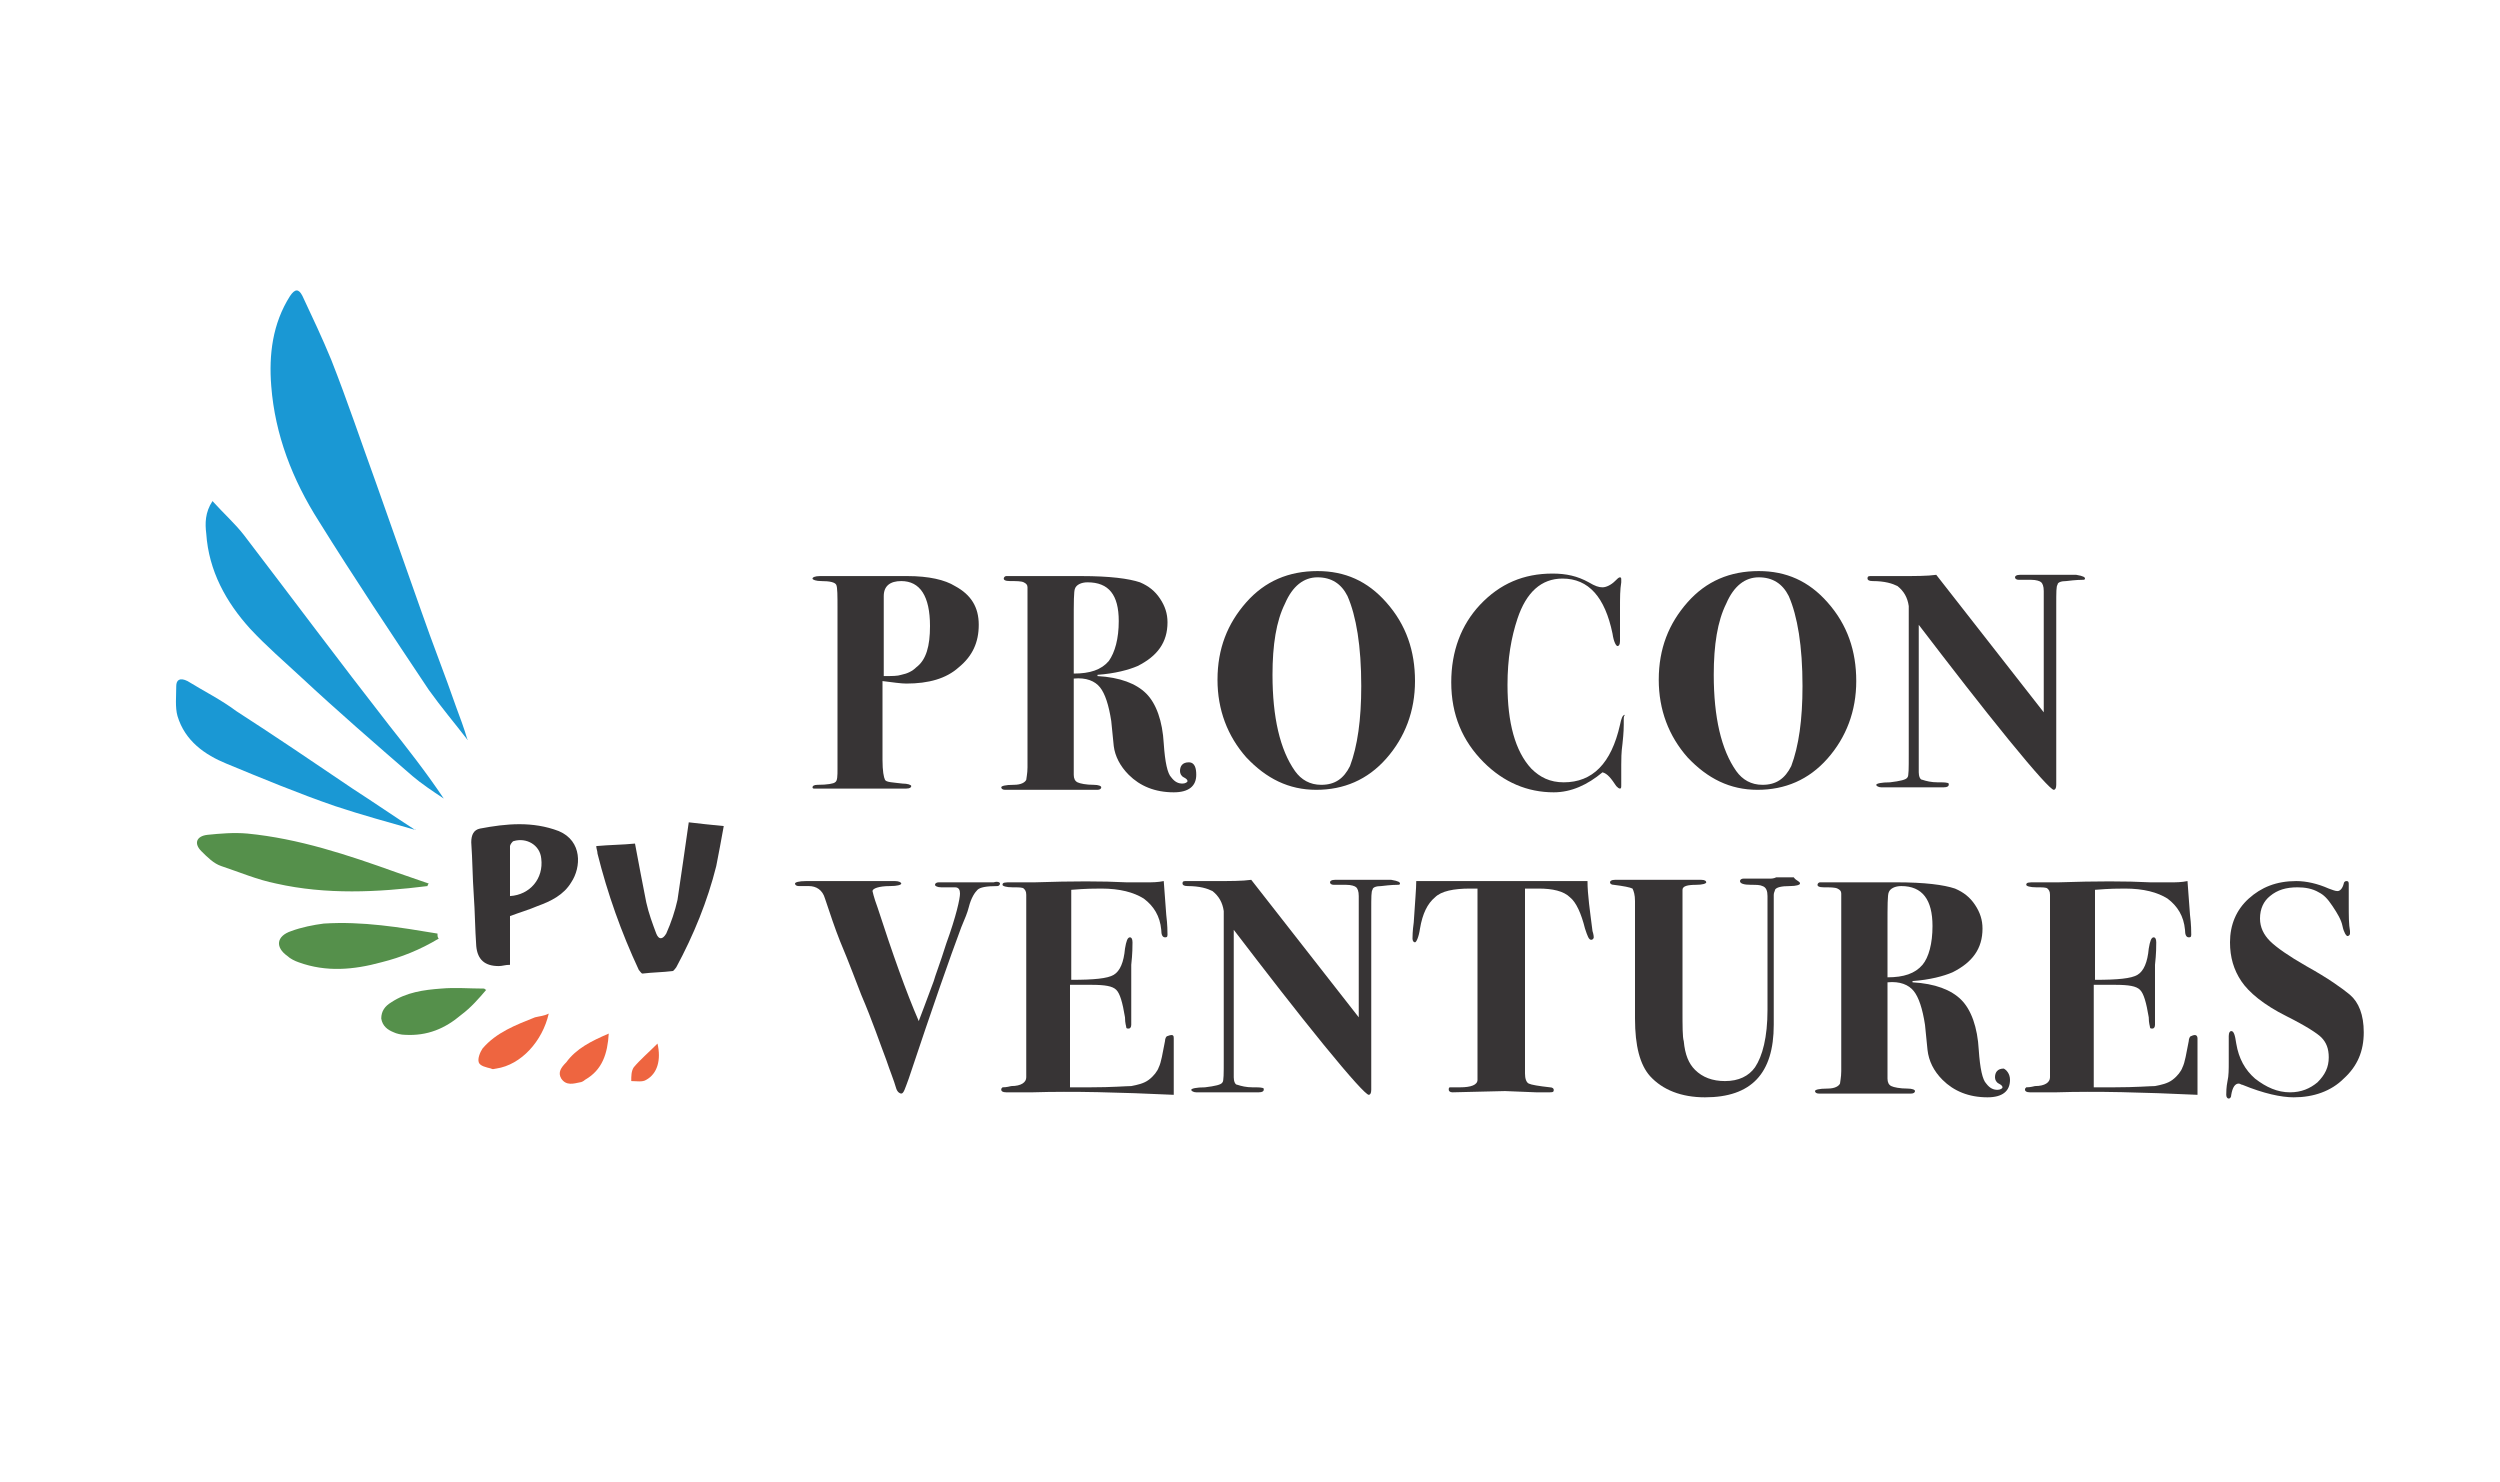 <?xml version="1.0" encoding="utf-8"?>
<!-- Generator: Adobe Illustrator 27.0.0, SVG Export Plug-In . SVG Version: 6.00 Build 0)  -->
<svg xmlns="http://www.w3.org/2000/svg" xmlns:xlink="http://www.w3.org/1999/xlink" version="1.1" id="Layer_1" x="0px" y="0px" viewBox="0 0 200 80" style="enable-background:new 0 0 200 80;" xml:space="preserve" width="140" height="83">
<style type="text/css">
	.st0{fill:#1A98D4;}
	.st1{fill:#373435;}
	.st2{fill:#55904B;}
	.st3{fill:#EE6540;}
</style>
<g>
	<path class="st0" d="M37.4,39.9c-1-1.3-2.1-2.6-3.1-4c-3-4.5-6-9-8.8-13.5c-2.1-3.3-3.5-6.9-3.8-10.8c-0.2-2.5,0.1-5,1.5-7.2   c0.4-0.6,0.7-0.6,1,0c0.8,1.7,1.6,3.4,2.3,5.1c1.3,3.3,2.4,6.6,3.6,9.9c1.2,3.4,2.4,6.8,3.6,10.2c0.9,2.6,1.9,5.1,2.8,7.7   C36.8,38.1,37.1,38.9,37.4,39.9C37.5,39.8,37.4,39.8,37.4,39.9z"/>
	<path class="st0" d="M17,20.8c0.9,1,1.8,1.8,2.5,2.7c3.9,5.1,7.7,10.2,11.6,15.2c1.5,1.9,3,3.8,4.4,5.9c-0.9-0.6-1.8-1.2-2.5-1.8   c-3-2.6-6-5.2-8.9-7.9c-1.4-1.3-2.8-2.5-4.1-3.9c-1.9-2.1-3.3-4.6-3.5-7.6C16.4,22.6,16.4,21.7,17,20.8z"/>
	<path class="st0" d="M33.2,47.1c-2.1-0.6-4.3-1.2-6.4-1.9c-2.9-1-5.8-2.2-8.7-3.4c-1.7-0.7-3.3-1.8-3.9-3.8   c-0.2-0.7-0.1-1.6-0.1-2.4c0-0.5,0.3-0.7,0.9-0.4c1.3,0.8,2.7,1.5,3.9,2.4c3.1,2,6.2,4.1,9.3,6.2C29.9,44.9,31.5,46,33.2,47.1   C33.3,47,33.2,47,33.2,47.1z"/>
	<path class="st1" d="M55.1,46.5c0.8,0.1,1.8,0.2,2.8,0.3c-0.2,1.1-0.4,2.2-0.6,3.2c-0.7,2.8-1.8,5.5-3.2,8.1   c-0.1,0.1-0.2,0.3-0.3,0.3c-0.8,0.1-1.6,0.1-2.4,0.2c-0.1,0-0.2-0.2-0.3-0.3c-1.4-3-2.5-6.1-3.3-9.3c0-0.2-0.1-0.4-0.1-0.6   c1.1-0.1,2.1-0.1,3.1-0.2c0.3,1.6,0.6,3.2,0.9,4.7c0.2,0.9,0.5,1.7,0.8,2.5c0.2,0.5,0.5,0.5,0.8,0c0.4-0.9,0.7-1.8,0.9-2.7   C54.5,50.7,54.8,48.6,55.1,46.5z"/>
	<path class="st1" d="M40.8,54c0,1.3,0,2.6,0,3.9c-0.4,0-0.6,0.1-0.9,0.1c-1.1,0-1.7-0.5-1.8-1.6C38,55,38,53.7,37.9,52.3   s-0.1-2.8-0.2-4.2c0-0.6,0.2-1,0.7-1.1c2.1-0.4,4.2-0.6,6.3,0.2c1.9,0.8,1.8,2.9,1,4.1c-0.6,1-1.6,1.5-2.7,1.9   C42.3,53.5,41.6,53.7,40.8,54z M40.8,52.4c1.6-0.1,2.7-1.4,2.5-3c-0.1-1.1-1.2-1.7-2.2-1.4c-0.1,0-0.3,0.3-0.3,0.4   C40.8,49.8,40.8,51.1,40.8,52.4z"/>
	<path class="st2" d="M34.2,51.6c-4,0.5-8.1,0.7-12.1-0.2c-1.5-0.3-2.9-0.9-4.4-1.4c-0.6-0.2-1.1-0.7-1.6-1.2   c-0.6-0.6-0.4-1.2,0.5-1.3c1-0.1,2.1-0.2,3.2-0.1c4.1,0.4,8,1.7,11.9,3.1c0.9,0.3,1.7,0.6,2.6,0.9C34.2,51.5,34.2,51.6,34.2,51.6z"/>
	<path class="st2" d="M35.1,55.8c-1.5,0.9-3,1.5-4.6,1.9c-2.2,0.6-4.4,0.8-6.6,0c-0.3-0.1-0.7-0.3-0.9-0.5c-1-0.7-0.9-1.6,0.3-2   c0.8-0.3,1.8-0.5,2.6-0.6c3.1-0.2,6.1,0.3,9.1,0.8C35,55.6,35,55.7,35.1,55.8z"/>
	<path class="st2" d="M38.9,59.9c-0.6,0.7-1.2,1.4-2,2c-1.3,1.1-2.7,1.7-4.5,1.6c-0.3,0-0.7-0.1-0.9-0.2c-0.5-0.2-0.9-0.5-1-1.1   c0-0.6,0.3-1,0.8-1.3c1.2-0.8,2.6-1,4-1.1c1.1-0.1,2.3,0,3.4,0C38.8,59.8,38.8,59.9,38.9,59.9z"/>
	<path class="st3" d="M43.9,61.8c-0.5,2.2-2.2,4.1-4.2,4.4c-0.1,0-0.3,0.1-0.4,0c-0.4-0.1-0.9-0.2-1-0.5s0.1-0.8,0.3-1.1   c1.1-1.3,2.7-1.9,4.2-2.5C43.2,62,43.5,62,43.9,61.8z"/>
	<path class="st3" d="M48.7,63.4c-0.1,1.6-0.5,2.9-1.9,3.7c-0.1,0.1-0.3,0.2-0.4,0.2c-0.5,0.1-1.1,0.3-1.5-0.3   c-0.3-0.5,0-0.9,0.4-1.3C46.1,64.6,47.3,64,48.7,63.4z"/>
	<path class="st3" d="M52.6,64.2c0.3,1.3,0,2.4-0.9,2.9c-0.3,0.2-0.8,0.1-1.2,0.1c0-0.4,0-0.8,0.2-1.1   C51.2,65.5,51.9,64.9,52.6,64.2z"/>
</g>
<g>
	<path class="st1" d="M78.3,30.7c0,1.4-0.5,2.5-1.6,3.4c-1,0.9-2.4,1.3-4.2,1.3c-0.4,0-1.1-0.1-1.9-0.2v6.3c0,0.9,0.1,1.4,0.2,1.6   c0.1,0.2,0.6,0.2,1.4,0.3c0.4,0,0.7,0.1,0.7,0.2c0,0.1-0.1,0.2-0.4,0.2h-0.4c-0.1,0-0.5,0-1.1,0c-0.7,0-1.4,0-2.1,0h-2.9   c-0.5,0-0.8,0-0.9,0c-0.1,0-0.1-0.1-0.1-0.1c0-0.1,0.1-0.2,0.4-0.2c0.8,0,1.3-0.1,1.4-0.2c0.2-0.1,0.2-0.5,0.2-1.1V29.4   c0-1,0-1.7-0.1-1.9c-0.1-0.2-0.5-0.3-1.2-0.3c-0.4,0-0.7-0.1-0.7-0.2c0-0.1,0.2-0.2,0.6-0.2l7,0c1.7,0,3,0.3,3.8,0.8   C77.7,28.3,78.3,29.3,78.3,30.7z M74.4,30.8c0-2.4-0.8-3.6-2.3-3.6c-0.9,0-1.4,0.4-1.4,1.2v6.4c0.7,0,1.1,0,1.4-0.1   c0.5-0.1,0.9-0.3,1.2-0.6C74.1,33.5,74.4,32.4,74.4,30.8z"/>
	<path class="st1" d="M95.7,42.7c0,0.9-0.6,1.4-1.8,1.4c-1.5,0-2.7-0.5-3.6-1.4c-0.7-0.7-1.1-1.5-1.2-2.3l-0.2-2   c-0.2-1.3-0.5-2.2-0.9-2.7c-0.4-0.5-1.1-0.8-2.1-0.7v5.6c0,1.3,0,2,0,2.1c0,0.3,0.1,0.5,0.3,0.6c0.2,0.1,0.7,0.2,1.3,0.2   c0.4,0,0.6,0.1,0.6,0.2c0,0.1-0.1,0.2-0.3,0.2h-2.4h-0.4c-0.3,0-0.6,0-0.8,0h-1.8c-0.2,0-0.4,0-0.6,0c-0.2,0-0.3,0-0.3,0h-1.1   c-0.2,0-0.3-0.1-0.3-0.2c0-0.1,0.3-0.2,1-0.2c0.6,0,0.9-0.2,1-0.4c0-0.1,0.1-0.5,0.1-1V29.2c0-0.8,0-1.4,0-1.5   c0-0.2-0.1-0.3-0.3-0.4c-0.2-0.1-0.6-0.1-1.1-0.1c-0.4,0-0.5-0.1-0.5-0.2c0-0.1,0.1-0.2,0.2-0.2c0.1,0,0.5,0,1.2,0H82   c0.3,0,0.6,0,0.9,0h0.8c0,0,0.2,0,0.5,0c0.3,0,0.6,0,0.9,0h1.4c2.3,0,3.8,0.2,4.7,0.5c0.7,0.3,1.2,0.7,1.6,1.3   c0.4,0.6,0.6,1.2,0.6,1.9c0,1.6-0.8,2.7-2.4,3.5c-0.7,0.3-1.8,0.6-3.2,0.7l0,0.1c1.8,0.1,3.1,0.6,3.9,1.4c0.8,0.8,1.3,2.2,1.4,4   c0.1,1.5,0.3,2.4,0.6,2.7c0.3,0.4,0.6,0.5,0.9,0.5c0.2,0,0.4-0.1,0.4-0.2c0-0.1-0.1-0.2-0.3-0.3c-0.2-0.1-0.3-0.3-0.3-0.5   c0-0.4,0.2-0.7,0.7-0.7S95.7,42.2,95.7,42.7z M89.5,30.4c0-2.1-0.8-3.1-2.5-3.1c-0.5,0-0.9,0.2-1,0.5c-0.1,0.2-0.1,1.1-0.1,2.7v4.1   c1.3,0,2.2-0.3,2.8-1C89.2,32.9,89.5,31.8,89.5,30.4z"/>
	<path class="st1" d="M113.2,35.2c0,2.4-0.8,4.5-2.3,6.2c-1.5,1.7-3.4,2.5-5.6,2.5c-2.2,0-4-0.9-5.6-2.6c-1.5-1.7-2.3-3.8-2.3-6.2   c0-2.5,0.8-4.5,2.3-6.2c1.5-1.7,3.4-2.5,5.7-2.5c2.2,0,4,0.8,5.5,2.5C112.5,30.7,113.2,32.8,113.2,35.2z M108.9,35.6   c0-3.2-0.4-5.6-1.1-7.2c-0.5-1-1.3-1.5-2.4-1.5c-1.1,0-2,0.7-2.6,2.1c-0.7,1.4-1,3.3-1,5.7c0,3.4,0.6,6,1.8,7.7   c0.5,0.7,1.2,1.1,2.1,1.1c1.1,0,1.8-0.5,2.3-1.5C108.6,40.4,108.9,38.3,108.9,35.6z"/>
	<path class="st1" d="M129.9,38.3l0,0.4c0,0.1,0,0.6-0.1,1.5c-0.1,0.7-0.1,1.3-0.1,1.7c0,0.5,0,0.9,0,1.2c0,0.1,0,0.3,0,0.4   c0,0.2,0,0.3-0.1,0.3c-0.1,0-0.2-0.1-0.3-0.2c-0.4-0.6-0.7-1-1.1-1.1c-1.2,1-2.5,1.6-3.9,1.6c-2.1,0-4-0.8-5.6-2.4   c-1.7-1.7-2.6-3.8-2.6-6.4c0-2.5,0.8-4.6,2.3-6.2c1.6-1.7,3.5-2.5,5.8-2.5c1.1,0,2,0.2,2.9,0.7c0.5,0.3,0.8,0.4,1.1,0.4   c0.3,0,0.7-0.2,1-0.5c0.2-0.2,0.3-0.3,0.4-0.3c0.1,0,0.1,0.1,0.1,0.2c0,0,0,0.1,0,0.2c-0.1,0.6-0.1,1.2-0.1,2.1c0,0.1,0,0.4,0,1   c0,0.6,0,1,0,1.1v0.5c0,0.3-0.1,0.4-0.2,0.4c-0.1,0-0.3-0.3-0.4-1c-0.6-2.9-1.9-4.4-4-4.4c-1.7,0-2.9,1.1-3.6,3.2   c-0.5,1.5-0.8,3.2-0.8,5.3c0,3,0.6,5.3,1.9,6.7c0.7,0.7,1.5,1.1,2.6,1.1c2.3,0,3.8-1.5,4.5-4.6c0.1-0.5,0.2-0.8,0.4-0.8   C129.9,38,129.9,38.1,129.9,38.3z"/>
	<path class="st1" d="M148.5,35.2c0,2.4-0.8,4.5-2.3,6.2c-1.5,1.7-3.4,2.5-5.6,2.5c-2.2,0-4-0.9-5.6-2.6c-1.5-1.7-2.3-3.8-2.3-6.2   c0-2.5,0.8-4.5,2.3-6.2c1.5-1.7,3.4-2.5,5.7-2.5c2.2,0,4,0.8,5.5,2.5C147.8,30.7,148.5,32.8,148.5,35.2z M144.2,35.6   c0-3.2-0.4-5.6-1.1-7.2c-0.5-1-1.3-1.5-2.4-1.5c-1.1,0-2,0.7-2.6,2.1c-0.7,1.4-1,3.3-1,5.7c0,3.4,0.6,6,1.8,7.7   c0.5,0.7,1.2,1.1,2.1,1.1c1.1,0,1.8-0.5,2.3-1.5C143.9,40.4,144.2,38.3,144.2,35.6z"/>
	<path class="st1" d="M166.8,27c0,0.1-0.1,0.1-0.2,0.1c-0.1,0-0.5,0-1.3,0.1c-0.4,0-0.7,0.1-0.7,0.3c-0.1,0.1-0.1,0.6-0.1,1.6v2.8   c0,1.9,0,4.4,0,7.4v4.2c0,0.3-0.1,0.4-0.2,0.4c-0.2,0-1.4-1.3-3.6-4c-2.2-2.7-4.6-5.8-7.2-9.2v1.8c0,0.6,0,1.2,0,1.6   c0,0.5,0,0.7,0,0.8v7.6c0,0.3,0.1,0.6,0.3,0.6c0.3,0.1,0.7,0.2,1.2,0.2c0.5,0,0.8,0,0.9,0.1c0,0,0,0,0,0.1c0,0.1-0.1,0.2-0.4,0.2   c-0.1,0-0.3,0-0.4,0c-1,0-1.6,0-1.8,0c-0.6,0-1.3,0-2.2,0c-0.5,0-0.7,0-0.6,0c-0.2,0-0.4-0.1-0.4-0.2c0-0.1,0.4-0.2,1.1-0.2   c0.8-0.1,1.3-0.2,1.4-0.4c0.1-0.1,0.1-0.7,0.1-1.8v-10c0-1,0-1.6,0-1.9c-0.1-0.7-0.4-1.2-0.9-1.6c-0.4-0.2-1-0.4-2-0.4   c-0.3,0-0.4-0.1-0.4-0.2c0-0.2,0.1-0.2,0.3-0.2c0.1,0,0.4,0,1,0c0.3,0,0.7,0,1.3,0c1.2,0,2.2,0,2.9-0.1l8.6,11v-9.7   c0-0.4-0.1-0.6-0.2-0.7c-0.1-0.1-0.4-0.2-0.8-0.2l-1,0c-0.2,0-0.3-0.1-0.3-0.2c0-0.1,0.1-0.2,0.4-0.2h0.5c0.1,0,0.3,0,0.5,0   c0.2,0,0.4,0,0.6,0c1.6,0,2.6,0,2.9,0C166.7,26.8,166.8,26.9,166.8,27z"/>
	<path class="st1" d="M80,51.4c0,0.1-0.1,0.2-0.2,0.2c-0.9,0-1.4,0.1-1.6,0.3c-0.2,0.2-0.5,0.6-0.7,1.4c-0.1,0.4-0.3,0.9-0.6,1.6   c-0.9,2.4-2.3,6.4-4.2,12.1c-0.3,0.8-0.4,1.2-0.6,1.2c-0.1,0-0.3-0.1-0.4-0.4c-0.2-0.7-0.5-1.4-0.8-2.3c-0.5-1.3-1.1-3.1-2-5.2   c-0.4-1-0.9-2.4-1.7-4.3c-0.4-1-0.8-2.2-1.2-3.4c-0.2-0.7-0.7-1-1.3-1h-0.8c-0.2,0-0.3-0.1-0.3-0.2c0-0.1,0.3-0.2,0.9-0.2h4.1   c0.2,0,0.4,0,0.7,0c0.3,0,0.6,0,0.9,0h1.4c0.3,0,0.5,0.1,0.5,0.2c0,0.1-0.3,0.2-0.9,0.2c-0.9,0-1.4,0.2-1.4,0.4   c0,0,0.1,0.5,0.4,1.3c1.2,3.7,2.3,6.8,3.3,9.1c0.2-0.5,0.6-1.6,1.2-3.2c0.1-0.4,0.5-1.4,1-3c0.8-2.2,1.1-3.6,1.1-4   c0-0.3-0.1-0.5-0.4-0.5c-0.1,0-0.5,0-1.1,0c-0.3,0-0.5-0.1-0.5-0.2c0-0.1,0.1-0.2,0.3-0.2h1.1h0.9h0.6c0.2,0,0.3,0,0.6,0   c0.2,0,0.5,0,0.8,0h0.4C79.8,51.2,80,51.3,80,51.4z"/>
	<path class="st1" d="M93.9,63.8c0,0,0,0.8,0,2.3c0,0.8,0,1.3,0,1.7c0,0.3,0,0.5,0,0.5c-4.3-0.2-8.1-0.3-11.3-0.2h-2.1   c-0.3,0-0.4-0.1-0.4-0.2c0-0.1,0-0.1,0.1-0.2c0.1,0,0.3,0,0.7-0.1c0.8,0,1.2-0.3,1.2-0.7c0-0.2,0-0.4,0-0.7V53.9c0-1,0-1.5,0-1.6   c0-0.3-0.1-0.4-0.2-0.5c-0.1-0.1-0.4-0.1-0.9-0.1c-0.5,0-0.8-0.1-0.8-0.2c0-0.2,0.2-0.2,0.7-0.2s1.1,0,1.9,0c3-0.1,5.4-0.1,7.3,0   h1.7c0.4,0,0.8,0,1.3-0.1l0.2,2.7c0.1,0.8,0.1,1.4,0.1,1.6c0,0.2-0.1,0.2-0.2,0.2c-0.2,0-0.3-0.2-0.3-0.6c-0.1-1.1-0.6-1.9-1.4-2.5   c-0.8-0.5-1.9-0.8-3.4-0.8c-0.5,0-1.2,0-2.4,0.1v7.2c1.8,0,2.9-0.1,3.4-0.4c0.5-0.3,0.8-1,0.9-2.1c0.1-0.6,0.2-0.9,0.4-0.9   c0.1,0,0.2,0.1,0.2,0.4s0,0.9-0.1,1.8c0,0.3,0,0.7,0,1.2c0,1.4,0,2.5,0,3.2c0,0.1,0,0.2,0,0.4c0,0.2-0.1,0.3-0.2,0.3   c-0.1,0-0.2,0-0.2-0.1c0-0.1-0.1-0.3-0.1-0.8c-0.2-1.2-0.4-1.9-0.7-2.2c-0.3-0.3-0.9-0.4-2-0.4h-1.7v8.2h1.6c1.8,0,2.9-0.1,3.3-0.1   c0.5-0.1,1-0.2,1.4-0.5c0.4-0.3,0.7-0.7,0.8-1c0.2-0.4,0.3-1.1,0.5-2.1c0-0.2,0.1-0.4,0.2-0.4C93.9,63.4,93.9,63.6,93.9,63.8z"/>
	<path class="st1" d="M112,51.4c0,0.1-0.1,0.1-0.2,0.1c-0.1,0-0.5,0-1.3,0.1c-0.4,0-0.7,0.1-0.7,0.3c-0.1,0.1-0.1,0.6-0.1,1.6v2.8   c0,1.9,0,4.4,0,7.4v4.2c0,0.3-0.1,0.4-0.2,0.4c-0.2,0-1.4-1.3-3.6-4c-2.2-2.7-4.6-5.8-7.2-9.2v1.8c0,0.6,0,1.2,0,1.6   c0,0.5,0,0.7,0,0.8v7.6c0,0.3,0.1,0.6,0.3,0.6c0.3,0.1,0.7,0.2,1.2,0.2c0.5,0,0.8,0,0.9,0.1c0,0,0,0,0,0.1c0,0.1-0.1,0.2-0.4,0.2   c-0.1,0-0.3,0-0.4,0c-1,0-1.6,0-1.8,0c-0.6,0-1.3,0-2.2,0c-0.5,0-0.7,0-0.6,0c-0.2,0-0.4-0.1-0.4-0.2c0-0.1,0.4-0.2,1.1-0.2   c0.8-0.1,1.3-0.2,1.4-0.4c0.1-0.1,0.1-0.7,0.1-1.8v-10c0-1,0-1.6,0-1.9c-0.1-0.7-0.4-1.2-0.9-1.6c-0.4-0.2-1-0.4-2-0.4   c-0.3,0-0.4-0.1-0.4-0.2c0-0.2,0.1-0.2,0.3-0.2c0.1,0,0.4,0,1,0c0.3,0,0.7,0,1.3,0c1.2,0,2.2,0,2.9-0.1l8.6,11v-9.7   c0-0.4-0.1-0.6-0.2-0.7c-0.1-0.1-0.4-0.2-0.8-0.2l-1,0c-0.2,0-0.3-0.1-0.3-0.2c0-0.1,0.1-0.2,0.4-0.2h0.5c0.1,0,0.3,0,0.5,0   c0.2,0,0.4,0,0.6,0c1.6,0,2.6,0,2.9,0C111.9,51.2,112,51.3,112,51.4z"/>
	<path class="st1" d="M127.5,55.7c0,0.1-0.1,0.2-0.2,0.2c-0.2,0-0.3-0.3-0.5-0.9c-0.3-1.2-0.7-2.1-1.2-2.5c-0.5-0.5-1.4-0.7-2.5-0.7   c-0.4,0-0.8,0-1.1,0v14.8c0,0.4,0.1,0.7,0.3,0.8s0.8,0.2,1.7,0.3c0.2,0,0.3,0.1,0.3,0.2c0,0.2-0.1,0.2-0.4,0.2c0,0-0.2,0-0.4,0   c-0.2,0-0.4,0-0.6,0l-2.5-0.1l-4.2,0.1c-0.2,0-0.3-0.1-0.3-0.2c0-0.1,0-0.2,0.1-0.2c0.1,0,0.3,0,0.8,0c0.9,0,1.4-0.2,1.4-0.6   c0-0.2,0-1.9,0-5V51.8c-0.2,0-0.4,0-0.6,0c-1.3,0-2.3,0.2-2.8,0.7c-0.6,0.5-1,1.3-1.2,2.5c-0.1,0.7-0.3,1.1-0.4,1.1   c-0.1,0-0.2-0.1-0.2-0.3c0-0.1,0-0.6,0.1-1.3c0.1-1.6,0.2-2.7,0.2-3.3h0.4h1.8c0,0,0.6,0,1.7,0c1.1,0,2.5,0,4.1,0   c0.9,0,1.8,0,2.5,0c0.7,0,1.4,0,2,0c0.5,0,0.9,0,1.2,0c0,1.1,0.2,2.4,0.4,4C127.5,55.5,127.5,55.7,127.5,55.7z"/>
	<path class="st1" d="M144,51.4c0,0.1-0.3,0.2-0.8,0.2c-0.7,0-1.1,0.1-1.2,0.3c0,0.1-0.1,0.2-0.1,0.4v10.4c0,3.9-1.8,5.8-5.5,5.8   c-1.9,0-3.4-0.6-4.4-1.7c-0.8-0.9-1.2-2.4-1.2-4.6v-9.4c0-0.5-0.1-0.8-0.2-1c-0.2-0.1-0.7-0.2-1.5-0.3c-0.2,0-0.3-0.1-0.3-0.2   c0-0.1,0.1-0.2,0.4-0.2h0.2c0.1,0,0.3,0,0.4,0h1.5c1.4,0,2.5,0,3.2,0c0.9,0,1.3,0,1.1,0h0.5c0.3,0,0.4,0.1,0.4,0.2   c0,0.1-0.3,0.2-0.8,0.2c-0.7,0-1.1,0.1-1.1,0.4c0,0.2,0,0.4,0,0.5v9.1c0,1.3,0,2.2,0.1,2.5c0.1,1.1,0.4,1.8,0.9,2.3   c0.6,0.6,1.4,0.9,2.4,0.9c1.1,0,1.9-0.4,2.4-1.1c0.6-0.9,1-2.4,1-4.6v-8.1c0-0.1,0-0.3,0-0.6s0-0.4,0-0.4c0-0.4-0.1-0.7-0.4-0.8   c-0.2-0.1-0.5-0.1-0.9-0.1c-0.6,0-0.9-0.1-0.9-0.3c0-0.1,0.1-0.2,0.3-0.2c0.2,0,0.6,0,1.1,0c0.5,0,0.8,0,1.1,0c0,0,0.2,0,0.4-0.1   c0.3,0,0.5,0,0.8,0h0.6C143.7,51.2,144,51.2,144,51.4z"/>
	<path class="st1" d="M160.8,67.1c0,0.9-0.6,1.4-1.8,1.4c-1.5,0-2.7-0.5-3.6-1.4c-0.7-0.7-1.1-1.5-1.2-2.4l-0.2-2   c-0.2-1.3-0.5-2.2-0.9-2.7c-0.4-0.5-1.1-0.8-2.1-0.7v5.6c0,1.3,0,2,0,2.1c0,0.3,0.1,0.5,0.3,0.6c0.2,0.1,0.7,0.2,1.3,0.2   c0.4,0,0.6,0.1,0.6,0.2c0,0.1-0.1,0.2-0.3,0.2h-2.4h-0.4c-0.3,0-0.6,0-0.8,0h-1.8c-0.2,0-0.4,0-0.6,0c-0.2,0-0.3,0-0.3,0h-1.1   c-0.2,0-0.3-0.1-0.3-0.2c0-0.1,0.3-0.2,1-0.2c0.6,0,0.9-0.2,1-0.4c0-0.1,0.1-0.5,0.1-1V53.7c0-0.8,0-1.4,0-1.5   c0-0.2-0.1-0.3-0.3-0.4c-0.2-0.1-0.6-0.1-1.1-0.1c-0.4,0-0.5-0.1-0.5-0.2c0-0.1,0.1-0.2,0.2-0.2c0.1,0,0.5,0,1.2,0h0.4   c0.3,0,0.6,0,0.9,0h0.8c0,0,0.2,0,0.5,0c0.3,0,0.6,0,0.9,0h1.4c2.3,0,3.8,0.2,4.7,0.5c0.7,0.3,1.2,0.7,1.6,1.3   c0.4,0.6,0.6,1.2,0.6,1.9c0,1.6-0.8,2.7-2.4,3.5c-0.7,0.3-1.8,0.6-3.2,0.7l0,0.1c1.8,0.1,3.1,0.6,3.9,1.4c0.8,0.8,1.3,2.2,1.4,4   c0.1,1.5,0.3,2.4,0.6,2.7c0.3,0.4,0.6,0.5,0.9,0.5c0.2,0,0.4-0.1,0.4-0.2c0-0.1-0.1-0.2-0.3-0.3c-0.2-0.1-0.3-0.3-0.3-0.5   c0-0.4,0.2-0.7,0.7-0.7C160.5,66.3,160.8,66.6,160.8,67.1z M154.6,54.8c0-2.1-0.8-3.2-2.5-3.2c-0.5,0-0.9,0.2-1,0.5   c-0.1,0.2-0.1,1.1-0.1,2.7v4.1c1.3,0,2.2-0.3,2.8-1C154.3,57.3,154.6,56.2,154.6,54.8z"/>
	<path class="st1" d="M175.8,63.8c0,0,0,0.8,0,2.3c0,0.8,0,1.3,0,1.7c0,0.3,0,0.5,0,0.5c-4.3-0.2-8.1-0.3-11.3-0.2h-2.1   c-0.3,0-0.4-0.1-0.4-0.2c0-0.1,0-0.1,0.1-0.2c0.1,0,0.3,0,0.7-0.1c0.8,0,1.2-0.3,1.2-0.7c0-0.2,0-0.4,0-0.7V53.9c0-1,0-1.5,0-1.6   c0-0.3-0.1-0.4-0.2-0.5c-0.1-0.1-0.4-0.1-0.9-0.1c-0.5,0-0.8-0.1-0.8-0.2c0-0.2,0.2-0.2,0.7-0.2c0.4,0,1.1,0,1.9,0   c3-0.1,5.4-0.1,7.3,0h1.7c0.4,0,0.8,0,1.3-0.1l0.2,2.7c0.1,0.8,0.1,1.4,0.1,1.6c0,0.2-0.1,0.2-0.2,0.2c-0.2,0-0.3-0.2-0.3-0.6   c-0.1-1.1-0.6-1.9-1.4-2.5c-0.8-0.5-1.9-0.8-3.4-0.8c-0.5,0-1.2,0-2.4,0.1v7.2c1.8,0,2.9-0.1,3.4-0.4c0.5-0.3,0.8-1,0.9-2.1   c0.1-0.6,0.2-0.9,0.4-0.9c0.1,0,0.2,0.1,0.2,0.4s0,0.9-0.1,1.8c0,0.3,0,0.7,0,1.2c0,1.4,0,2.5,0,3.2c0,0.1,0,0.2,0,0.4   c0,0.2-0.1,0.3-0.2,0.3c-0.1,0-0.2,0-0.2-0.1s-0.1-0.3-0.1-0.8c-0.2-1.2-0.4-1.9-0.7-2.2c-0.3-0.3-0.9-0.4-2-0.4h-1.7v8.2h1.6   c1.8,0,2.9-0.1,3.3-0.1c0.5-0.1,1-0.2,1.4-0.5c0.4-0.3,0.7-0.7,0.8-1c0.2-0.4,0.3-1.1,0.5-2.1c0-0.2,0.1-0.4,0.2-0.4   C175.7,63.4,175.8,63.6,175.8,63.8z"/>
	<path class="st1" d="M189.1,63.3c0,1.5-0.5,2.7-1.6,3.7c-1,1-2.4,1.5-4,1.5c-1,0-2.4-0.3-4.1-1c-0.1,0-0.2-0.1-0.3-0.1   c-0.3,0-0.5,0.3-0.6,0.9c0,0.2-0.1,0.3-0.2,0.3c-0.1,0-0.2-0.1-0.2-0.3c0-0.2,0-0.6,0.1-1.1c0.1-0.4,0.1-1,0.1-1.5   c0-0.5,0-0.8,0-1.1c0-0.6,0-0.9,0-1c0-0.3,0.1-0.4,0.2-0.4c0.2,0,0.3,0.3,0.4,1c0.2,1.2,0.7,2.1,1.5,2.8c0.9,0.7,1.8,1.1,2.8,1.1   c0.9,0,1.6-0.3,2.2-0.8c0.6-0.6,0.9-1.2,0.9-2c0-0.7-0.2-1.2-0.6-1.6c-0.3-0.3-1.2-0.9-2.8-1.7c-1.8-0.9-3-1.9-3.6-2.8   c-0.6-0.9-0.9-1.9-0.9-3.1c0-1.4,0.5-2.6,1.5-3.5s2.2-1.4,3.8-1.4c0.8,0,1.7,0.2,2.6,0.6c0.3,0.1,0.5,0.2,0.7,0.2   c0.2,0,0.4-0.2,0.5-0.6c0-0.1,0.1-0.2,0.2-0.2c0.2,0,0.2,0.1,0.2,0.3c0,0.1,0,0.3,0,0.7c0,0.4,0,0.7,0,0.9c0,0.8,0,1.6,0.1,2.1   c0,0,0,0.1,0,0.2c0,0.1-0.1,0.2-0.2,0.2c-0.1,0-0.3-0.3-0.4-0.8c-0.1-0.5-0.4-1-0.8-1.6s-0.7-0.9-1.1-1.1c-0.5-0.3-1.1-0.4-1.7-0.4   c-0.9,0-1.6,0.2-2.2,0.7c-0.5,0.4-0.8,1-0.8,1.8c0,0.7,0.3,1.3,0.8,1.8c0.5,0.5,1.5,1.2,2.9,2c1.8,1,2.9,1.8,3.5,2.3   C188.7,60.9,189.1,61.9,189.1,63.3z"/>
</g>
</svg>
